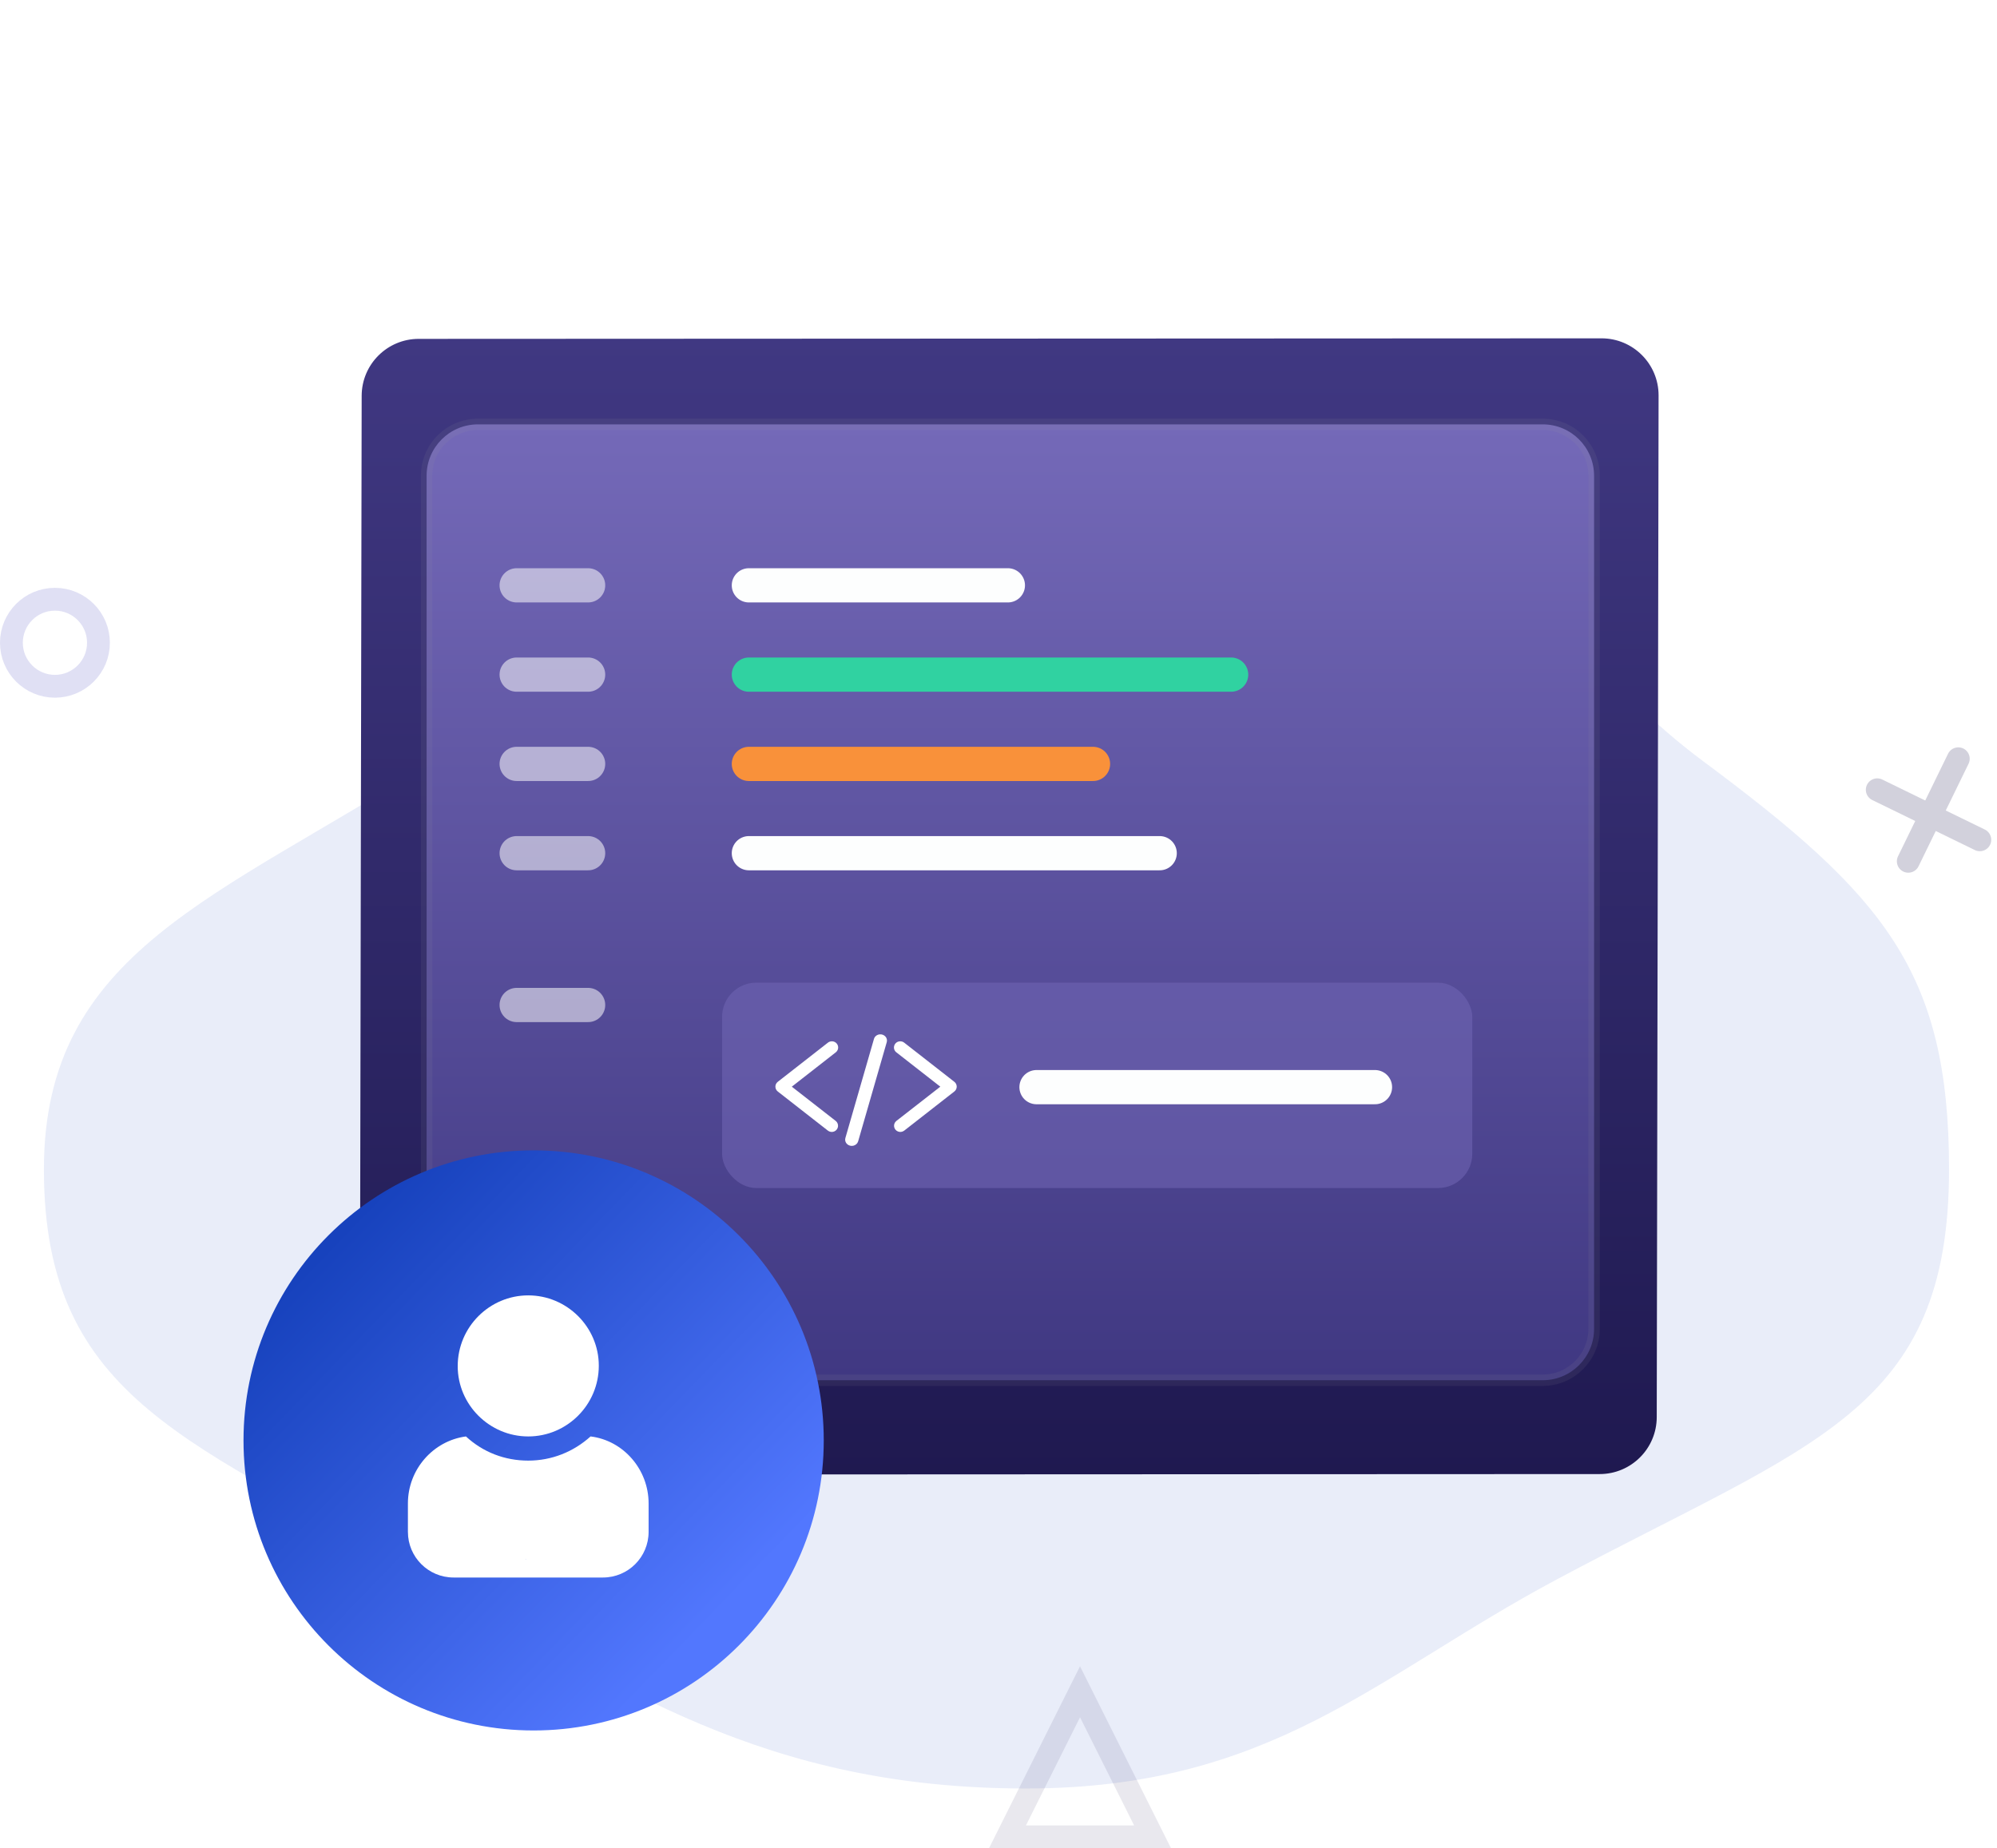 <?xml version="1.0" encoding="UTF-8"?>
<svg width="175px" height="162px" viewBox="0 0 175 162" version="1.1" xmlns="http://www.w3.org/2000/svg" xmlns:xlink="http://www.w3.org/1999/xlink">
    <!-- Generator: Sketch 53.2 (72643) - https://sketchapp.com -->
    <title>Group 40</title>
    <desc>Created with Sketch.</desc>
    <defs>
        <filter x="-43.1%" y="-46.6%" width="186.1%" height="193.2%" filterUnits="objectBoundingBox" id="filter-1">
            <feOffset dx="0" dy="2" in="SourceAlpha" result="shadowOffsetOuter1"></feOffset>
            <feGaussianBlur stdDeviation="15" in="shadowOffsetOuter1" result="shadowBlurOuter1"></feGaussianBlur>
            <feColorMatrix values="0 0 0 0 0.162   0 0 0 0 0.205   0 0 0 0 0.535  0 0 0 0.479 0" type="matrix" in="shadowBlurOuter1" result="shadowMatrixOuter1"></feColorMatrix>
            <feMerge>
                <feMergeNode in="shadowMatrixOuter1"></feMergeNode>
                <feMergeNode in="SourceGraphic"></feMergeNode>
            </feMerge>
        </filter>
        <linearGradient x1="50%" y1="0%" x2="50%" y2="100%" id="linearGradient-2">
            <stop stop-color="#403882" offset="0%"></stop>
            <stop stop-color="#1F1950" offset="100%"></stop>
        </linearGradient>
        <linearGradient x1="50%" y1="0%" x2="50%" y2="100%" id="linearGradient-3">
            <stop stop-color="#7469B8" offset="0%"></stop>
            <stop stop-color="#403882" offset="100%"></stop>
        </linearGradient>
        <linearGradient x1="76.439%" y1="85.163%" x2="10.306%" y2="21.215%" id="linearGradient-4">
            <stop stop-color="#5277FE" offset="0%"></stop>
            <stop stop-color="#1742BD" offset="100%"></stop>
        </linearGradient>
    </defs>
    <g id="Page-1" stroke="none" stroke-width="1" fill="none" fill-rule="evenodd">
        <g id="Careers_v1" transform="translate(-2279, -1113)">
            <g id="Group-27" transform="translate(2262, 1091)">
                <g id="Group-40" transform="translate(18, 33)">
                    <g id="Group-14">
                        <path d="M88.896,145.763 C110.449,145.763 119.535,135.928 135.413,127.444 C157.884,115.437 169.797,112.758 169.797,91.498 C169.797,74.123 164.065,67.48 148.263,55.732 C131.066,42.947 123.998,21.186 88.896,21.186 C53.654,21.186 53.654,44.963 36.866,55.732 C18.151,67.738 2.847,72.371 2.847,91.498 C2.847,111.846 16.026,115.394 36.866,127.444 C53.186,136.881 66.035,145.763 88.896,145.763 Z" id="Oval" fill="#2049C3" fill-rule="nonzero" opacity="0.1"></path>
                        <g id="Group-15" transform="translate(16.102, 0)" fill-rule="nonzero">
                            <g id="Group-36" filter="url(#filter-1)">
                                <g id="Group-12" transform="translate(71.574, 66.548) rotate(-8) translate(-71.574, -66.548) translate(7.574, 8.548)" fill="url(#linearGradient-2)">
                                    <path d="M12.031,8.122 L115.682,8.075 C118.443,8.074 120.683,10.312 120.684,13.073 C120.684,13.077 120.684,13.081 120.684,13.084 L120.522,102.633 C120.517,105.39 118.281,107.623 115.524,107.624 L11.873,107.671 C9.112,107.672 6.872,105.435 6.871,102.673 C6.871,102.67 6.871,102.666 6.871,102.662 L7.033,13.113 C7.038,10.356 9.274,8.123 12.031,8.122 Z" id="Rectangle" transform="translate(63.777, 57.873) rotate(8) translate(-63.777, -57.873) "></path>
                                </g>
                                <path d="M24.783,24.196 C22.298,24.196 20.283,26.211 20.283,28.696 L20.283,103.479 C20.283,105.964 22.298,107.979 24.783,107.979 L118.089,107.979 C120.575,107.979 122.589,105.964 122.589,103.479 L122.589,28.696 C122.589,26.211 120.575,24.196 118.089,24.196 L24.783,24.196 Z" id="Rectangle" stroke-opacity="0.1" stroke="#979797" fill="url(#linearGradient-3)"></path>
                            </g>
                            <path d="M48.523,40.305 L71.219,40.305" id="Path-20" stroke="#FDFEFE" stroke-width="3" stroke-linecap="round"></path>
                            <path d="M28.174,40.305 L34.435,40.305" id="Path-20" stroke="#FDFEFE" stroke-width="3" opacity="0.54" stroke-linecap="round"></path>
                            <path d="M28.174,48.131 L34.435,48.131" id="Path-20" stroke="#FDFEFE" stroke-width="3" opacity="0.54" stroke-linecap="round"></path>
                            <path d="M28.174,55.958 L34.435,55.958" id="Path-20" stroke="#FDFEFE" stroke-width="3" opacity="0.54" stroke-linecap="round"></path>
                            <path d="M28.174,63.784 L34.435,63.784" id="Path-20" stroke="#FDFEFE" stroke-width="3" opacity="0.54" stroke-linecap="round"></path>
                            <path d="M28.174,77.089 L34.435,77.089" id="Path-20" stroke="#FDFEFE" stroke-width="3" opacity="0.54" stroke-linecap="round"></path>
                            <path d="M48.523,48.131 L90.784,48.131" id="Path-20" stroke="#30D2A1" stroke-width="3" stroke-linecap="round"></path>
                            <path d="M48.523,63.784 L84.523,63.784" id="Path-20" stroke="#FDFEFE" stroke-width="3" stroke-linecap="round"></path>
                            <path d="M48.523,55.958 L78.68,55.958" id="Path-20" stroke="#F9913A" stroke-width="3" stroke-linecap="round"></path>
                            <rect id="Rectangle" fill="#7167B5" opacity="0.56" x="46.175" y="75.132" width="65.74" height="18" rx="3"></rect>
                        </g>
                        <g id="Group-18" transform="translate(20.339, 74.576)">
                            <circle id="Oval" fill="url(#linearGradient-4)" fill-rule="nonzero" cx="25.424" cy="40.678" r="25.424"></circle>
                            <g id="Shape-2" transform="translate(72.034, -0)"></g>
                        </g>
                        <polygon id="Triangle" stroke="#201A52" stroke-width="2" opacity="0.1" fill-rule="nonzero" points="93.644 137.288 100 150 87.288 150"></polygon>
                        <circle id="Oval" stroke="#E0E0F4" stroke-width="2" fill-rule="nonzero" cx="3.814" cy="45.339" r="3.814"></circle>
                        <g id="Group-29" transform="translate(34.746, 102.542)" fill="#FFFFFF">
                            <g id="Group-8" transform="translate(-0, -0)" fill-rule="nonzero">
                                <path d="M10.546,12.364 C13.934,12.364 16.728,9.597 16.728,6.165 C16.728,2.767 13.934,0 10.546,0 C7.158,0 4.364,2.767 4.364,6.2 C4.364,9.597 7.158,12.364 10.546,12.364 Z" id="Path"></path>
                                <path d="M16.007,12.364 C14.505,13.719 12.594,14.483 10.546,14.483 C8.498,14.483 6.587,13.754 5.085,12.364 C2.218,12.746 0,15.247 0,18.234 L0,20.729 C2.705415e-16,22.938 1.791,24.729 4,24.729 L17.092,24.729 C19.301,24.729 21.092,22.938 21.092,20.729 L21.092,18.234 C21.092,15.247 18.874,12.712 16.007,12.364 Z M7.713,20.804 L6.758,21.811 L4.505,19.519 L6.758,17.227 L7.713,18.234 L6.451,19.519 L7.713,20.804 Z M10.375,23.131 L9.079,22.749 L11.024,15.838 L12.321,16.22 L10.375,23.131 Z M14.335,21.811 L13.379,20.804 L14.642,19.519 L13.379,18.234 L14.335,17.227 L16.587,19.519 L14.335,21.811 Z" id="Shape"></path>
                            </g>
                            <rect id="Rectangle" x="3.819" y="15.147" width="13" height="8"></rect>
                        </g>
                        <path d="M76.12,79.662 C75.866,79.672 75.648,79.837 75.585,80.069 L73.082,88.749 C73.026,88.937 73.082,89.138 73.228,89.277 C73.374,89.416 73.587,89.471 73.788,89.422 C73.989,89.372 74.146,89.226 74.201,89.037 L76.704,80.357 C76.757,80.188 76.719,80.006 76.603,79.868 C76.487,79.73 76.307,79.653 76.12,79.662 L76.12,79.662 Z" id="Path" fill="#FFFFFF" fill-rule="nonzero"></path>
                        <path d="M71.83,80.277 C71.726,80.288 71.627,80.329 71.545,80.395 L67.159,83.821 C67.026,83.924 66.949,84.08 66.949,84.246 C66.949,84.412 67.026,84.569 67.159,84.672 L71.545,88.098 C71.699,88.219 71.907,88.251 72.091,88.179 C72.274,88.108 72.405,87.946 72.434,87.753 C72.463,87.561 72.385,87.368 72.23,87.247 L68.387,84.249 L72.23,81.246 C72.429,81.098 72.503,80.837 72.409,80.609 C72.315,80.382 72.077,80.245 71.83,80.277 L71.83,80.277 Z" id="Path" fill="#FFFFFF" fill-rule="nonzero"></path>
                        <path d="M77.83,80.276 C77.606,80.299 77.419,80.455 77.359,80.669 C77.298,80.882 77.376,81.111 77.556,81.245 L81.401,84.249 L77.556,87.247 C77.401,87.367 77.323,87.561 77.352,87.753 C77.381,87.946 77.512,88.108 77.696,88.179 C77.879,88.251 78.087,88.219 78.241,88.098 L82.629,84.672 C82.762,84.569 82.839,84.412 82.839,84.246 C82.839,84.08 82.762,83.923 82.629,83.821 L78.241,80.394 C78.126,80.301 77.978,80.259 77.83,80.276 L77.83,80.276 Z" id="Path" fill="#FFFFFF" fill-rule="nonzero"></path>
                        <path d="M89.831,84.29 L119.492,84.29" id="Path-20" stroke="#FDFEFE" stroke-width="3" stroke-linecap="round" fill-rule="nonzero"></path>
                    </g>
                    <g id="Group-3" transform="translate(163, 55)" fill-rule="nonzero" stroke="#D2D1DC" stroke-linecap="round" stroke-width="2">
                        <path d="M5.417,1.37098943e-11 L5.417,10" id="Path-11" transform="translate(5.417, 5) rotate(26) translate(-5.417, -5) "></path>
                        <path d="M-2.73217893e-10,5.417 L10,5.417" id="Path-12" transform="translate(5, 5.417) rotate(26) translate(-5, -5.417) "></path>
                    </g>
                </g>
            </g>
        </g>
    </g>
</svg>